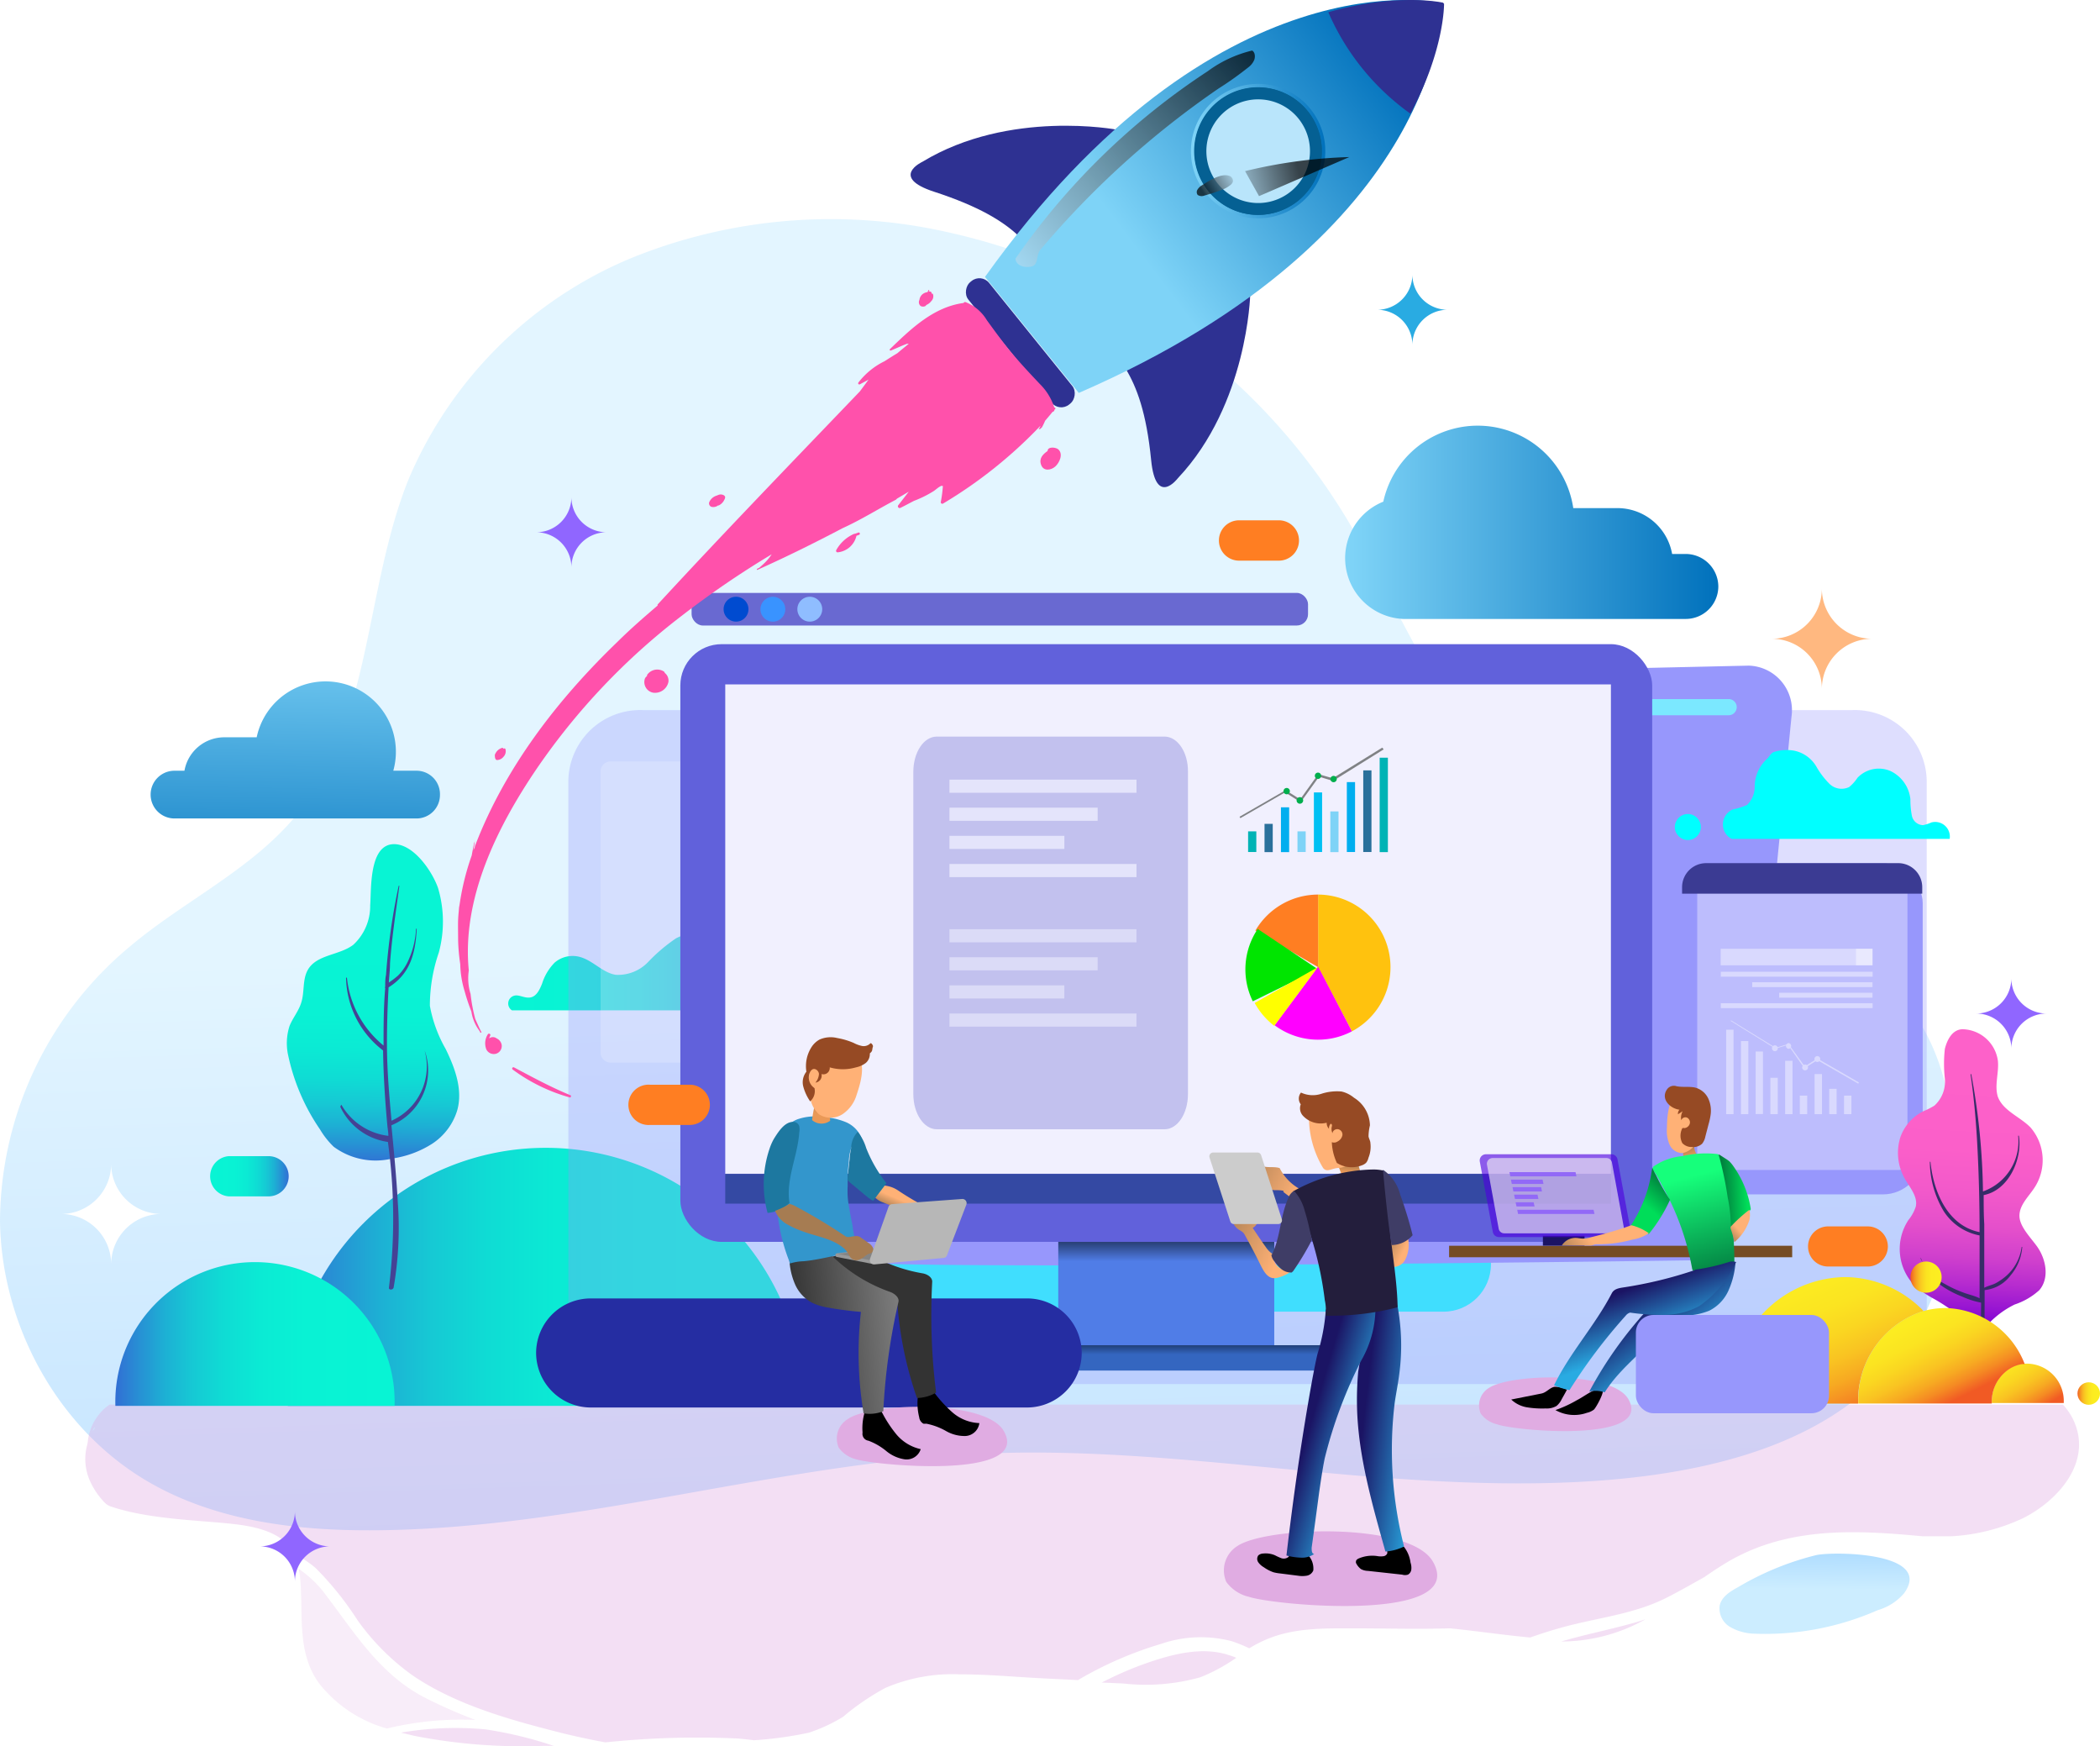 <?xml version="1.0" encoding="UTF-8"?> <svg xmlns="http://www.w3.org/2000/svg" xmlns:xlink="http://www.w3.org/1999/xlink" viewBox="0 0 179.09 148.86"><defs><style>.cls-1{isolation:isolate;}.cls-2{opacity:0.55;fill:url(#linear-gradient);}.cls-3{opacity:0.38;}.cls-4,.cls-5{fill:#e0ace2;}.cls-5{opacity:0.58;}.cls-6{fill:#2e3192;}.cls-7{fill:url(#linear-gradient-2);}.cls-8{fill:url(#linear-gradient-3);}.cls-9{fill:url(#linear-gradient-4);}.cls-10{fill:url(#linear-gradient-5);}.cls-11{fill:url(#linear-gradient-6);}.cls-12{fill:#454294;}.cls-13{fill:#1affff;}.cls-14{fill:url(#linear-gradient-7);}.cls-15,.cls-16{fill:#9797fc;}.cls-15{opacity:0.31;}.cls-17,.cls-27,.cls-28{fill:#fff;}.cls-17{opacity:0.2;}.cls-18{fill:#7be8ff;}.cls-19,.cls-49{fill:#6969d1;}.cls-20{fill:#004bd0;}.cls-21{fill:#3993ff;}.cls-22{fill:#8fbdff;}.cls-23{fill:aqua;}.cls-24,.cls-51{fill:#f0f0ff;}.cls-24,.cls-26,.cls-28{opacity:0.42;}.cls-25{fill:#3b3b93;}.cls-29{fill:#ffb880;}.cls-30{fill:#9066ff;}.cls-31{fill:#29abe2;}.cls-32{fill:url(#linear-gradient-8);}.cls-33{fill:url(#linear-gradient-9);}.cls-34{fill:#ff7e22;}.cls-35{fill:url(#linear-gradient-10);}.cls-36{fill:url(#linear-gradient-11);}.cls-37{fill:url(#linear-gradient-12);}.cls-38{fill:#6161db;}.cls-39{fill:#f1f0fe;}.cls-40{fill:#0d3570;opacity:0.52;}.cls-41{fill:#056093;}.cls-42{fill:#b9e5fb;}.cls-43{fill:#252da2;}.cls-44{fill:#ff51ab;}.cls-45,.cls-46,.cls-47{mix-blend-mode:screen;opacity:0.71;}.cls-45{fill:url(#linear-gradient-13);}.cls-46{fill:url(#linear-gradient-14);}.cls-47{fill:url(#linear-gradient-15);}.cls-48{fill:url(#linear-gradient-16);}.cls-49{opacity:0.34;}.cls-50{opacity:0.74;}.cls-52{opacity:0.54;}.cls-53{fill:url(#linear-gradient-17);}.cls-54{fill:#362c67;}.cls-55{fill:url(#linear-gradient-18);}.cls-56{fill:url(#linear-gradient-19);}.cls-57{fill:url(#linear-gradient-20);}.cls-58{fill:url(#linear-gradient-21);}.cls-59{fill:url(#linear-gradient-22);}.cls-60{fill:url(#linear-gradient-23);}.cls-61{fill:#ffc20e;}.cls-62{fill:#00e500;}.cls-63{fill:#f0f;}.cls-64{fill:#ff0;}.cls-65{fill:#808285;}.cls-66{fill:#00b3b5;}.cls-67{fill:#2a709b;}.cls-68{fill:#00aeef;}.cls-69{fill:#7ed3f7;}.cls-70{fill:#00c0f3;}.cls-71{fill:#00ae4d;}.cls-72{fill:#754c24;}.cls-73{fill:#1b1464;}.cls-74{fill:#4e00df;}.cls-74,.cls-75{opacity:0.62;}.cls-75{fill:#f2f2f2;}.cls-76{fill:#9269f7;}.cls-77{fill:url(#New_Gradient_Swatch_5);}.cls-78{fill:url(#New_Gradient_Swatch_3);}.cls-79{fill:#ffb176;}.cls-80{fill:url(#linear-gradient-24);}.cls-81{fill:url(#linear-gradient-25);}.cls-82{fill:url(#linear-gradient-26);}.cls-83{fill:url(#New_Gradient_Swatch_3-2);}.cls-84{fill:url(#New_Gradient_Swatch_4);}.cls-85{fill:#964a24;}.cls-86{fill:url(#New_Gradient_Swatch_4-2);}.cls-87{fill:url(#New_Gradient_Swatch_5-2);}.cls-88{fill:url(#New_Gradient_Swatch_3-3);}.cls-89{fill:url(#New_Gradient_Swatch_3-4);}.cls-90{fill:url(#linear-gradient-27);}.cls-91{fill:url(#linear-gradient-28);}.cls-92{fill:url(#linear-gradient-29);}.cls-93{fill:#231e3c;}.cls-94{fill:#3f3d66;}.cls-95{fill:#ccc;}.cls-96{fill:url(#linear-gradient-30);}.cls-97{fill:url(#linear-gradient-31);}.cls-98{fill:url(#New_Gradient_Swatch_4-3);}.cls-99{fill:#3396cc;}.cls-100{fill:#1d78a0;}.cls-101{fill:url(#New_Gradient_Swatch_5-3);}.cls-102{fill:#999;}.cls-103{fill:#848484;}.cls-104{fill:url(#New_Gradient_Swatch_4-4);}.cls-105{fill:#b7b7b7;}</style><linearGradient id="linear-gradient" x1="-5154.38" y1="79.58" x2="-5156.3" y2="140.14" gradientTransform="matrix(-1, 0, 0, 1, -5071.72, 0)" gradientUnits="userSpaceOnUse"><stop offset="0" stop-color="#ccedff"></stop><stop offset="1" stop-color="#89c7ff"></stop></linearGradient><linearGradient id="linear-gradient-2" x1="96.36" y1="21.42" x2="118.32" y2="4.84" gradientUnits="userSpaceOnUse"><stop offset="0.02" stop-color="#7ed3f7"></stop><stop offset="1" stop-color="#0071bc"></stop></linearGradient><linearGradient id="linear-gradient-3" x1="101.57" y1="12.89" x2="113.03" y2="12.89" gradientTransform="translate(30.84 -63.49) rotate(38.12)" xlink:href="#linear-gradient-2"></linearGradient><linearGradient id="linear-gradient-4" x1="-13662.31" y1="108.86" x2="-13618.31" y2="108.86" gradientTransform="matrix(-1, 0, 0, 1, -13593.78, 0)" gradientUnits="userSpaceOnUse"><stop offset="0.02" stop-color="#08f4d4"></stop><stop offset="0.32" stop-color="#09f2d4"></stop><stop offset="0.48" stop-color="#0bead4"></stop><stop offset="0.61" stop-color="#0fdcd4"></stop><stop offset="0.72" stop-color="#16c9d4"></stop><stop offset="0.82" stop-color="#1db0d4"></stop><stop offset="0.91" stop-color="#2791d4"></stop><stop offset="1" stop-color="#326ed4"></stop></linearGradient><linearGradient id="linear-gradient-5" x1="-13627.43" y1="113.91" x2="-13603.62" y2="113.91" xlink:href="#linear-gradient-4"></linearGradient><linearGradient id="linear-gradient-6" x1="-13625.73" y1="80.45" x2="-13625.5" y2="99.34" xlink:href="#linear-gradient-4"></linearGradient><linearGradient id="linear-gradient-7" x1="3791.49" y1="82.85" x2="3814.53" y2="82.85" gradientTransform="translate(-3748.13)" xlink:href="#linear-gradient-4"></linearGradient><linearGradient id="linear-gradient-8" x1="25.47" y1="52.41" x2="24.95" y2="79.54" xlink:href="#linear-gradient-2"></linearGradient><linearGradient id="linear-gradient-9" x1="114.71" y1="44.5" x2="146.54" y2="44.5" xlink:href="#linear-gradient-2"></linearGradient><linearGradient id="linear-gradient-10" x1="17.8" y1="100.27" x2="24.62" y2="100.27" gradientTransform="matrix(1, 0, 0, 1, 0, 0)" xlink:href="#linear-gradient-4"></linearGradient><linearGradient id="linear-gradient-11" x1="99.46" y1="107.57" x2="99.46" y2="104.21" gradientUnits="userSpaceOnUse"><stop offset="0.01" stop-color="#507de7"></stop><stop offset="1"></stop></linearGradient><linearGradient id="linear-gradient-12" x1="99.46" y1="115.54" x2="99.46" y2="113.38" gradientUnits="userSpaceOnUse"><stop offset="0.03" stop-color="#3466c0"></stop><stop offset="1"></stop></linearGradient><linearGradient id="linear-gradient-13" x1="85.04" y1="23.65" x2="106.18" y2="3.92" gradientUnits="userSpaceOnUse"><stop offset="0.02" stop-color="#b9e5fb"></stop><stop offset="1"></stop></linearGradient><linearGradient id="linear-gradient-14" x1="105.72" y1="14.62" x2="102.59" y2="16.47" xlink:href="#linear-gradient-13"></linearGradient><linearGradient id="linear-gradient-15" x1="103.91" y1="16.34" x2="110.78" y2="14.69" xlink:href="#linear-gradient-13"></linearGradient><linearGradient id="linear-gradient-16" x1="154.75" y1="135.49" x2="154.83" y2="128.2" gradientTransform="matrix(1, 0, 0, 1, 0, 0)" xlink:href="#linear-gradient"></linearGradient><linearGradient id="linear-gradient-17" x1="-5699.17" y1="91.86" x2="-5698.09" y2="113.19" gradientTransform="matrix(-1, 0, 0, 1, -5530.39, 0)" gradientUnits="userSpaceOnUse"><stop offset="0" stop-color="#fd61c9"></stop><stop offset="0.29" stop-color="#fb5fc9"></stop><stop offset="0.46" stop-color="#f259ca"></stop><stop offset="0.6" stop-color="#e44fcb"></stop><stop offset="0.72" stop-color="#d040cd"></stop><stop offset="0.82" stop-color="#b72ccf"></stop><stop offset="0.92" stop-color="#9715d2"></stop><stop offset="1" stop-color="#7b00d4"></stop></linearGradient><linearGradient id="linear-gradient-18" x1="-2101.6" y1="108.06" x2="-2109" y2="125.14" gradientTransform="matrix(-1, 0, 0, 1, -1959.65, 0)" gradientUnits="userSpaceOnUse"><stop offset="0.02" stop-color="#fcee21"></stop><stop offset="0.31" stop-color="#fcec21"></stop><stop offset="0.47" stop-color="#fbe421"></stop><stop offset="0.59" stop-color="#fad621"></stop><stop offset="0.7" stop-color="#f9c322"></stop><stop offset="0.8" stop-color="#f7aa22"></stop><stop offset="0.89" stop-color="#f58b23"></stop><stop offset="0.97" stop-color="#f26724"></stop><stop offset="1" stop-color="#f15a24"></stop></linearGradient><linearGradient id="linear-gradient-19" x1="-2129.04" y1="113.42" x2="-2133.32" y2="120.34" xlink:href="#linear-gradient-18"></linearGradient><linearGradient id="linear-gradient-20" x1="-2125.23" y1="109" x2="-2122.58" y2="109" xlink:href="#linear-gradient-18"></linearGradient><linearGradient id="linear-gradient-21" x1="-2110.43" y1="104.23" x2="-2117.84" y2="121.31" xlink:href="#linear-gradient-18"></linearGradient><linearGradient id="linear-gradient-22" x1="-2121.13" y1="109.7" x2="-2126.02" y2="119.56" xlink:href="#linear-gradient-18"></linearGradient><linearGradient id="linear-gradient-23" x1="-2138.74" y1="118.81" x2="-2136.81" y2="118.81" xlink:href="#linear-gradient-18"></linearGradient><linearGradient id="New_Gradient_Swatch_5" x1="144.19" y1="98.64" x2="143.93" y2="97.68" gradientUnits="userSpaceOnUse"><stop offset="0" stop-color="#ea9957"></stop><stop offset="0.97" stop-color="#a97c50"></stop></linearGradient><linearGradient id="New_Gradient_Swatch_3" x1="143.55" y1="115.77" x2="140.27" y2="111.07" gradientUnits="userSpaceOnUse"><stop offset="0" stop-color="#29abe2"></stop><stop offset="1" stop-color="#1b1464"></stop></linearGradient><linearGradient id="linear-gradient-24" x1="144.09" y1="100.31" x2="146.66" y2="110.2" gradientUnits="userSpaceOnUse"><stop offset="0" stop-color="#16ff7b"></stop><stop offset="1" stop-color="#006837"></stop></linearGradient><linearGradient id="linear-gradient-25" x1="140.38" y1="102.79" x2="142.55" y2="100.37" gradientUnits="userSpaceOnUse"><stop offset="0" stop-color="#00dd59"></stop><stop offset="1" stop-color="#006837"></stop></linearGradient><linearGradient id="linear-gradient-26" x1="148.97" y1="101.42" x2="146.4" y2="101.52" xlink:href="#linear-gradient-25"></linearGradient><linearGradient id="New_Gradient_Swatch_3-2" x1="140.92" y1="114.58" x2="139.19" y2="109.8" xlink:href="#New_Gradient_Swatch_3"></linearGradient><linearGradient id="New_Gradient_Swatch_4" x1="148.24" y1="104.78" x2="147.36" y2="105.56" gradientUnits="userSpaceOnUse"><stop offset="0" stop-color="#ffb176"></stop><stop offset="1" stop-color="#a67c52"></stop></linearGradient><linearGradient id="New_Gradient_Swatch_4-2" x1="136.19" y1="106.3" x2="134.22" y2="108.05" xlink:href="#New_Gradient_Swatch_4"></linearGradient><linearGradient id="New_Gradient_Swatch_5-2" x1="-7131.85" y1="99.98" x2="-7131.95" y2="99.12" gradientTransform="matrix(-1, 0, 0, 1, -7016.9, 0)" xlink:href="#New_Gradient_Swatch_5"></linearGradient><linearGradient id="New_Gradient_Swatch_3-3" x1="-7138.38" y1="122.11" x2="-7133.16" y2="121.5" gradientTransform="matrix(-1, 0, 0, 1, -7016.9, 0)" xlink:href="#New_Gradient_Swatch_3"></linearGradient><linearGradient id="New_Gradient_Swatch_3-4" x1="-7133.39" y1="123.03" x2="-7128.61" y2="121.63" gradientTransform="matrix(-1, 0, 0, 1, -7016.9, 0)" xlink:href="#New_Gradient_Swatch_3"></linearGradient><linearGradient id="linear-gradient-27" x1="-7126.04" y1="107.2" x2="-7120.54" y2="104.5" gradientTransform="matrix(-1, 0, 0, 1, -7016.9, 0)" gradientUnits="userSpaceOnUse"><stop offset="0" stop-color="#ffb176"></stop><stop offset="0.27" stop-color="#e7a36c"></stop><stop offset="0.31" stop-color="#e4a16b"></stop><stop offset="1" stop-color="#a67c52"></stop></linearGradient><linearGradient id="linear-gradient-28" x1="-7127.83" y1="101.55" x2="-7122.54" y2="98.96" xlink:href="#linear-gradient-27"></linearGradient><linearGradient id="linear-gradient-29" x1="-7136.52" y1="106.9" x2="-7134.9" y2="106.11" xlink:href="#linear-gradient-27"></linearGradient><linearGradient id="linear-gradient-30" x1="-5989.44" y1="1072.79" x2="-5979.87" y2="1073.85" gradientTransform="matrix(-0.99, 0.17, 0.17, 0.99, -6004.01, 73.61)" gradientUnits="userSpaceOnUse"><stop offset="0" stop-color="gray"></stop><stop offset="1" stop-color="#333"></stop></linearGradient><linearGradient id="linear-gradient-31" x1="-7094.21" y1="113.19" x2="-7084.65" y2="114.25" gradientTransform="matrix(-1, 0, 0, 1, -7016.9, 0)" xlink:href="#linear-gradient-30"></linearGradient><linearGradient id="New_Gradient_Swatch_4-3" x1="-7094.41" y1="102.59" x2="-7094.01" y2="103.53" gradientTransform="matrix(-1, 0, 0, 1, -7016.9, 0)" xlink:href="#New_Gradient_Swatch_4"></linearGradient><linearGradient id="New_Gradient_Swatch_5-3" x1="-7086.96" y1="95.05" x2="-7087.3" y2="93.84" gradientTransform="matrix(-1, 0, 0, 1, -7016.9, 0)" xlink:href="#New_Gradient_Swatch_5"></linearGradient><linearGradient id="New_Gradient_Swatch_4-4" x1="-7041.84" y1="419.47" x2="-7041.12" y2="421.14" gradientTransform="matrix(-1, 0.08, 0.08, 1, -6982.83, 230.32)" xlink:href="#New_Gradient_Swatch_4"></linearGradient></defs><g class="cls-1"><g id="Layer_2" data-name="Layer 2"><g id="Layer_1-2" data-name="Layer 1"><path class="cls-2" d="M166.59,102.49c.47-6.41-.43-13.46-5-18-6.89-6.94-17.34-7.43-25.87-12.19-10-5.62-14.3-16.08-19.79-26.2A53.14,53.14,0,0,0,80.84,19.8a45.23,45.23,0,0,0-27,2.2,35.35,35.35,0,0,0-19,18.87c-3.76,9.36-3.11,20.64-9.44,28.48-3.83,4.74-9.63,7.4-14.29,11.32A30.65,30.65,0,0,0,0,104.09c.12,8.92,4.94,17.77,12.66,22.25,5.72,3.32,12.56,4.17,19.18,4.13,17.67-.09,34.89-5.89,52.55-6.56,12.63-.48,25.2,1.68,37.82,2.35C140.77,127.25,164.9,125.57,166.59,102.49Z"></path><g class="cls-3"><path class="cls-4" d="M139.41,138.34c-2.08.59-4.19,1-6.27,1.61a14.65,14.65,0,0,0,7-1.79l.18-.1C140,138.16,139.71,138.26,139.41,138.34Z"></path><path class="cls-4" d="M104.77,141.1c-2.22-.72-4.66-.1-6.81.63a29.31,29.31,0,0,0-4,1.72l1.82.08a17.23,17.23,0,0,0,6.59-.53,15.11,15.11,0,0,0,3.06-1.66C105.23,141.25,105,141.17,104.77,141.1Z"></path><path class="cls-4" d="M41.39,147.44a27.61,27.61,0,0,0-7.2.28l1.12.27a48,48,0,0,0,11,.86l.92,0A34,34,0,0,0,41.39,147.44Z"></path><path class="cls-5" d="M36.12,144.68c-3.76-2-5.82-5.39-8.36-8.73a9.41,9.41,0,0,0-2.31-2.21,4.19,4.19,0,0,1,.15.84c.28,3.15-.32,6.34,1.66,9A11.2,11.2,0,0,0,33,147.37a26.7,26.7,0,0,1,7.55-.73A42.6,42.6,0,0,1,36.12,144.68Z"></path><path class="cls-4" d="M175.93,119.75H9.34l0,0,0,0a4.4,4.4,0,0,0-1.85,3.12,2,2,0,0,1-.06.34,4.56,4.56,0,0,0,.22,3,6.49,6.49,0,0,0,1.23,1.85,1.33,1.33,0,0,0,.6.39c3.47,1.16,8,1.16,10.88,1.54,2,.27,3.92.85,4.81,2.56a7.6,7.6,0,0,1,1.76,1.15,26.76,26.76,0,0,1,3.55,4.42,20,20,0,0,0,4.72,4.73c3.71,2.53,8.43,3.82,12.66,4.89,1.25.31,2.51.58,3.77.81a74.94,74.94,0,0,1,11-.34c.35,0,1,.08,1.68.16a32.32,32.32,0,0,0,4.65-.64,13.55,13.55,0,0,0,2.94-1.36,20.87,20.87,0,0,1,3.62-2.47,14.59,14.59,0,0,1,6.35-1.15c2.28,0,4.56.21,6.83.33l3.23.16A31.79,31.79,0,0,1,99,140.16a10.44,10.44,0,0,1,6.06-.23,13.48,13.48,0,0,1,1.48.6,11.24,11.24,0,0,1,1.33-.7c2.44-1.08,5.13-1,7.71-1s5.29.08,7.93,0h.17c2.27.23,4.54.57,6.82.78.92-.33,1.85-.62,2.79-.88,2.92-.8,6-1.1,8.73-2.46,1.12-.56,2.22-1.19,3.31-1.8.68-.47,1.36-.92,2.07-1.34,5.16-3,10.91-2.68,16.56-2.15h.18c.74,0,1.51,0,2.24,0a16.37,16.37,0,0,0,6.16-1.55c2.91-1.45,6.1-4.86,4.18-8.57A5.68,5.68,0,0,0,175.93,119.75ZM8.3,121.47a6.28,6.28,0,0,0-.38.52c0-.09.07-.18.12-.27l.06,0c.1-.12.2-.23.29-.35h0A1.49,1.49,0,0,0,8.3,121.47Zm107.92,17.08-1.09,0c1.27,0,2.55,0,3.82,0Z"></path></g><path class="cls-6" d="M95.27,11.06s-9.19-1.76-16.6,2.73c0,0-2.84,1.31,1,2.56s5.86,2.52,7.15,3.72C86.85,20.07,93.55,12.35,95.27,11.06Z"></path><path class="cls-6" d="M106.62,25.12s-.22,9.35-6.17,15.65c0,0-1.88,2.5-2.28-1.55S96.94,33,96,31.44C96,31.44,104.36,26.41,106.62,25.12Z"></path><path class="cls-7" d="M122.9.25S103.81-4.12,84,23.61l8,9.89C123.23,19.94,123,.36,123,.36"></path><circle class="cls-8" cx="107.3" cy="12.89" r="5.73" transform="translate(14.92 68.98) rotate(-38.12)"></circle><path class="cls-9" d="M24.54,119.86a22,22,0,0,1,44,0Z"></path><path class="cls-10" d="M9.84,119.86a11.91,11.91,0,1,1,23.81,0Z"></path><path class="cls-11" d="M37.36,75.72a10.07,10.07,0,0,1,.06,5.5,13.94,13.94,0,0,0-.76,4.53A11.56,11.56,0,0,0,38,89.42c.8,1.63,1.48,3.47,1,5.22a5.21,5.21,0,0,1-2.14,2.87,8.59,8.59,0,0,1-3.4,1.26,6,6,0,0,1-5-1,7,7,0,0,1-1.17-1.48A17.63,17.63,0,0,1,24.58,90a4.78,4.78,0,0,1,.11-2.52c.27-.69.78-1.27,1-2,.3-.92.08-2,.59-2.84.77-1.27,2.67-1.19,3.85-2.09a4.5,4.5,0,0,0,1.44-3.37c.11-1.38-.12-5.23,2.06-5.21C35.33,72,36.89,74.35,37.36,75.72Z"></path><path class="cls-12" d="M29.12,94.2a5.34,5.34,0,0,0,4,2.64c0-.28-.05-.55-.08-.82-.2-2.15-.34-4.31-.37-6.46l0,0a8,8,0,0,1-3.16-6.17c0-.05.08-.07.08,0a8.58,8.58,0,0,0,3.12,5.75c0-1.63,0-3.25.14-4.88a.14.14,0,0,1,0-.14c0-.33,0-.67.07-1A55,55,0,0,1,34,75.52s.07,0,.06,0c-.3,2.21-.64,4.4-.8,6.63,0,.54-.07,1.08-.1,1.62a7.26,7.26,0,0,0,.78-.59,4.2,4.2,0,0,0,.74-1,7.29,7.29,0,0,0,.8-3s.06,0,.06,0c-.11,2.12-.56,3.85-2.4,5C33.05,85.77,33,87.36,33,89c0,2.19.19,4.37.39,6.55a5.07,5.07,0,0,0,2.82-6s0,0,0,0a5.05,5.05,0,0,1-2.83,6.39c.21,2.22.43,4.43.55,6.65a29.77,29.77,0,0,1-.36,7.18c-.06.24-.45.22-.4,0a47.74,47.74,0,0,0-.09-12.41,5.3,5.3,0,0,1-4.06-3S29.1,94.16,29.12,94.2Z"></path><rect class="cls-13" x="71.76" y="85.22" width="55.39" height="26.61" rx="4.05"></rect><path class="cls-14" d="M43.58,86.08l.08.06H66.39a.85.85,0,0,0-.48-.91c-.44-.19-.94,0-1.41-.09a1.51,1.51,0,0,1-1-.91,8.86,8.86,0,0,1-.37-1.34A4.36,4.36,0,0,0,61.38,80a4.06,4.06,0,0,0-3.73,0,14.45,14.45,0,0,0-2.36,2,3.55,3.55,0,0,1-2.78,1.11c-1.18-.19-2-1.31-3.21-1.56a2.36,2.36,0,0,0-2,.52,4.46,4.46,0,0,0-1.07,1.79c-.2.5-.47,1.09-1,1.18s-1-.3-1.44-.13A.69.69,0,0,0,43.58,86.08Z"></path><path class="cls-15" d="M158,60.54H54.78a6.13,6.13,0,0,0-6.31,5.94V112A6.13,6.13,0,0,0,54.78,118H158a6.13,6.13,0,0,0,6.31-5.93V66.48A6.13,6.13,0,0,0,158,60.54Z"></path><path class="cls-16" d="M68.06,58.57a3.85,3.85,0,0,0-3.48,4.55c1.66,11.52,6,41.59,6.7,44.32.21.88,59.23.22,73.74,0a3.74,3.74,0,0,0,3.54-3.51l4.22-42.83a3.8,3.8,0,0,0-3.65-4.35Z"></path><path class="cls-17" d="M52,64.92H64a.86.86,0,0,1,.78.92V89.67a.86.86,0,0,1-.78.92H52a.86.86,0,0,1-.78-.92V65.84A.86.86,0,0,1,52,64.92Z"></path><path class="cls-18" d="M148.11,60.29h0a.69.69,0,0,1-.69.69H114a.69.69,0,0,1-.7-.69h0a.69.69,0,0,1,.7-.69h33.44A.69.69,0,0,1,148.11,60.29Z"></path><rect class="cls-19" x="58.98" y="50.55" width="52.57" height="2.78" rx="0.96" transform="translate(170.53 103.88) rotate(180)"></rect><path class="cls-20" d="M61.71,51.94a1.06,1.06,0,1,0,1-1.06A1.06,1.06,0,0,0,61.71,51.94Z"></path><path class="cls-21" d="M64.85,51.94a1.06,1.06,0,1,0,1.06-1.06A1.07,1.07,0,0,0,64.85,51.94Z"></path><path class="cls-22" d="M68,51.94a1.06,1.06,0,1,0,1-1.06A1.06,1.06,0,0,0,68,51.94Z"></path><circle class="cls-23" cx="143.94" cy="70.51" r="1.11"></circle><path class="cls-23" d="M147.67,71.52a1.39,1.39,0,0,1,.11-2.51,6.09,6.09,0,0,0,1.21-.38,2.16,2.16,0,0,0,.65-1.63,3.23,3.23,0,0,1,1-2.25c.23-.18.35-.52.62-.63a3.6,3.6,0,0,1,1.79-.11,2.86,2.86,0,0,1,1.84,1.33A7,7,0,0,0,156,66.81a1.48,1.48,0,0,0,1.7.29,3.58,3.58,0,0,0,.71-.79,2.51,2.51,0,0,1,2.82-.57,3,3,0,0,1,1.69,2.4,6.91,6.91,0,0,0,.12,1.37,1,1,0,0,0,.95.84,3.17,3.17,0,0,0,.72-.23,1.25,1.25,0,0,1,1.56,1.4Z"></path><rect class="cls-16" x="143.45" y="73.59" width="20.53" height="28.23" rx="3.39" transform="translate(307.42 175.42) rotate(180)"></rect><rect class="cls-24" x="144.74" y="75.09" width="17.93" height="24.66" rx="0.74"></rect><path class="cls-25" d="M145.5,73.59h16.43a2.05,2.05,0,0,1,2,2.06v.54H143.45v-.54A2.05,2.05,0,0,1,145.5,73.59Z"></path><g class="cls-26"><rect class="cls-27" x="146.75" y="82.85" width="12.95" height="0.42"></rect><rect class="cls-27" x="146.75" y="85.53" width="12.95" height="0.42"></rect><rect class="cls-27" x="149.43" y="83.74" width="10.26" height="0.42"></rect><rect class="cls-27" x="151.73" y="84.64" width="7.96" height="0.42"></rect></g><rect class="cls-28" x="146.75" y="80.9" width="12.95" height="1.41" transform="translate(306.44 163.2) rotate(180)"></rect><rect class="cls-28" x="158.29" y="80.9" width="1.41" height="1.41" transform="translate(317.98 163.2) rotate(180)"></rect><g class="cls-26"><rect class="cls-27" x="156.68" y="89.29" width="0.12" height="4.07" transform="translate(-0.66 181.51) rotate(-60.04)"></rect><rect class="cls-27" x="157.26" y="93.41" width="0.63" height="1.58"></rect><rect class="cls-27" x="156" y="92.83" width="0.63" height="2.16"></rect><rect class="cls-27" x="154.75" y="91.57" width="0.63" height="3.42"></rect><rect class="cls-27" x="153.49" y="93.41" width="0.63" height="1.58"></rect><rect class="cls-27" x="152.24" y="90.44" width="0.63" height="4.55"></rect><rect class="cls-27" x="150.98" y="91.89" width="0.63" height="3.1"></rect><rect class="cls-27" x="149.72" y="89.65" width="0.63" height="5.33"></rect><rect class="cls-27" x="148.47" y="88.76" width="0.63" height="6.23"></rect><rect class="cls-27" x="147.21" y="87.79" width="0.63" height="7.2"></rect><path class="cls-27" d="M147.64,87l3.79,2.33,1.1-.33,1.38,1.92,1.09-.69.07,0a.27.27,0,0,0-.07.14h0l-1.12.71-1.4-2-1.07.33-3.84-2.38Z"></path><path class="cls-27" d="M154.74,90.34a.25.25,0,0,0,.49,0,.25.25,0,1,0-.49,0Z"></path><path class="cls-27" d="M153.69,91a.25.25,0,1,0,.24-.24A.25.25,0,0,0,153.69,91Z"></path><path class="cls-27" d="M152.31,89.17a.24.24,0,0,0,.24.25.25.25,0,0,0,0-.49A.24.24,0,0,0,152.31,89.17Z"></path><path class="cls-27" d="M151.12,89.42a.25.25,0,0,0,.49,0,.25.25,0,1,0-.49,0Z"></path></g><path class="cls-27" d="M13.77,103.5a4.29,4.29,0,0,0-4.29,4.29A4.28,4.28,0,0,0,5.2,103.5a4.27,4.27,0,0,0,4.28-4.28A4.28,4.28,0,0,0,13.77,103.5Z"></path><path class="cls-29" d="M159.66,54.46a4.28,4.28,0,0,0-4.29,4.28,4.27,4.27,0,0,0-4.28-4.28,4.28,4.28,0,0,0,4.28-4.29A4.29,4.29,0,0,0,159.66,54.46Z"></path><path class="cls-30" d="M51.73,45.38a3,3,0,0,0-3,3,3,3,0,0,0-3-3,3,3,0,0,0,3-3A3,3,0,0,0,51.73,45.38Z"></path><path class="cls-30" d="M28.15,131.84a3,3,0,0,0-3,3,3,3,0,0,0-3-3,3,3,0,0,0,3-3A3,3,0,0,0,28.15,131.84Z"></path><path class="cls-31" d="M123.45,26.41a3,3,0,0,0-3,3,3,3,0,0,0-3-3,3,3,0,0,0,3-3A3,3,0,0,0,123.45,26.41Z"></path><path class="cls-32" d="M37.52,67.78a2,2,0,0,1-2,2h-8l-.27,0-.37,0h-12a2,2,0,0,1,0-4.07h.85a3.45,3.45,0,0,1,3.4-2.85h2.76a6,6,0,1,1,11.65,2.85h2A2,2,0,0,1,37.52,67.78Z"></path><path class="cls-33" d="M146.54,50a2.78,2.78,0,0,1-2.78,2.77h-24.1a5.19,5.19,0,0,1-1.69-10,8.24,8.24,0,0,1,16.2.55h3.77a4.74,4.74,0,0,1,4.66,3.91h1.16A2.79,2.79,0,0,1,146.54,50Z"></path><path class="cls-34" d="M110.78,46.08a1.72,1.72,0,0,1-1.71,1.72h-3.4a1.72,1.72,0,0,1,0-3.44h3.4A1.72,1.72,0,0,1,110.78,46.08Z"></path><path class="cls-35" d="M24.62,100.28A1.72,1.72,0,0,1,22.9,102H19.51a1.72,1.72,0,0,1,0-3.43H22.9A1.72,1.72,0,0,1,24.62,100.28Z"></path><rect class="cls-36" x="90.25" y="105.88" width="18.42" height="8.81"></rect><rect class="cls-37" x="83.53" y="114.69" width="31.86" height="2.16"></rect><rect class="cls-38" x="58.02" y="54.92" width="82.88" height="50.96" rx="3.52"></rect><rect class="cls-39" x="61.85" y="58.35" width="75.53" height="41.72"></rect><rect class="cls-40" x="61.85" y="100.09" width="75.53" height="2.53"></rect><rect class="cls-6" x="80.32" y="28.08" width="13.42" height="2.27" rx="1.06" transform="translate(118.96 115.29) rotate(-128.92)"></rect><path class="cls-6" d="M123.15.33l-.08-.1s-3.84-.88-9.79.81a20.74,20.74,0,0,0,7,8.65C123.2,4.25,123.15.33,123.15.33Z"></path><path class="cls-41" d="M110.7,17.11a5.44,5.44,0,1,1,.81-7.65A5.43,5.43,0,0,1,110.7,17.11Z"></path><path class="cls-41" d="M110.71,17.12a5.43,5.43,0,1,1,.82-7.64A5.44,5.44,0,0,1,110.71,17.12Z"></path><path class="cls-42" d="M110.36,9.7a4.42,4.42,0,1,0,.13,6.25A4.43,4.43,0,0,0,110.36,9.7Z"></path><path class="cls-43" d="M87.6,110.7H50.37a4.66,4.66,0,0,0-4.65,4.65h0A4.67,4.67,0,0,0,50.37,120H87.6a4.67,4.67,0,0,0,4.65-4.66h0A4.66,4.66,0,0,0,87.6,110.7Z"></path><path class="cls-34" d="M60.54,94.2a1.72,1.72,0,0,1-1.71,1.71H55.44a1.72,1.72,0,1,1,0-3.43h3.39A1.72,1.72,0,0,1,60.54,94.2Z"></path><path class="cls-44" d="M42.78,89.06a.75.75,0,0,0-.43-.53h0a.51.51,0,0,0-.63,0,1.28,1.28,0,0,1,.1-.26.12.12,0,0,0-.21-.1,1.42,1.42,0,0,0-.13,1.31.71.71,0,0,0,.85.35A.69.69,0,0,0,42.78,89.06Z"></path><path class="cls-44" d="M48.68,93.39C47,92.7,45.45,91.86,43.83,91a.11.11,0,0,0-.12.18,15,15,0,0,0,4.9,2.39A.12.12,0,0,0,48.68,93.39Z"></path><path class="cls-44" d="M61.77,42.61a.49.49,0,0,0,.07-.19.11.11,0,0,0,0-.05.24.24,0,0,0-.14-.16.55.55,0,0,0-.47,0l-.13.05a1,1,0,0,0-.6.52.31.31,0,0,0,.17.43.66.66,0,0,0,.57-.12l.06,0A1,1,0,0,0,61.77,42.61Z"></path><path class="cls-44" d="M90,39.77c-.37.33-1,.43-1.21-.13s.15-.91.55-1.19c0-.39.69-.33.91-.14C90.7,38.71,90.35,39.45,90,39.77Z"></path><path class="cls-44" d="M56.69,57.37a.17.17,0,0,0-.09-.13,1.05,1.05,0,0,0-1.42.31.41.41,0,0,0,0,.09.52.52,0,0,0-.18.21.92.92,0,0,0,.72,1.21,1.17,1.17,0,0,0,1.28-.9A.83.83,0,0,0,56.69,57.37Z"></path><path class="cls-44" d="M79.57,25.1s0-.06-.07-.07h-.06a.09.09,0,0,0,0-.05s0,0,0,0a.1.1,0,0,0,0-.06.34.34,0,0,0-.15-.07h-.1l.06-.07c0-.06-.06-.11-.09,0a.54.54,0,0,1-.07.13.72.72,0,0,0-.25.07.74.74,0,0,0-.43.59.43.43,0,0,0,.09.51.43.43,0,0,0,.44,0L79,26a1,1,0,0,0,.42-.33A.56.56,0,0,0,79.57,25.1Z"></path><path class="cls-44" d="M43.1,63.85a.11.11,0,0,0-.17,0h0a.09.09,0,0,0-.13-.08.9.9,0,0,0-.52.42.67.67,0,0,0-.08.17c0,.13,0,.4.17.44a.72.72,0,0,0,.56-.27A.68.68,0,0,0,43.1,63.85Z"></path><path class="cls-44" d="M73.26,45.6l-.22.08a1.83,1.83,0,0,1-1.59,1.41.13.13,0,0,1-.14-.18,3.22,3.22,0,0,1,1.54-1.4l.05,0,.29-.1C73.32,45.34,73.39,45.56,73.26,45.6Z"></path><path class="cls-44" d="M89.91,34.74a4.9,4.9,0,0,0-1.23-2c-.84-.89-1.66-1.76-2.44-2.7s-1.4-1.81-2.08-2.74a3.68,3.68,0,0,0-1.81-1.54.13.13,0,0,0-.17.07c-2.56.34-4.49,2.2-6.28,3.93-.07.06,0,.16.09.12.46-.19.9-.4,1.36-.57l.15,0-.66.54-.32.27c-.37.22-.73.45-1.09.68a6.27,6.27,0,0,0-2.22,1.81.1.1,0,0,0,.13.15l.73-.39-.74,1c-5.75,6-11.56,12-17.24,18.16a.07.07,0,0,0,0,.09c-1.17,1-2.32,2-3.43,3.1-5.12,4.93-9.61,10.75-12.16,17.43,0,.12-.09.24-.13.35l.15-.88c0,.1-.07.2-.1.31-.06.32-.13.64-.19,1a21.78,21.78,0,0,0-1.07,4.44v-.33s0,0,0,0c0,.42-.07.87-.09,1.34s0,1.21,0,1.82a16.2,16.2,0,0,0,.18,2,8.41,8.41,0,0,0,.38,2.33,17.14,17.14,0,0,0,.57,1.71,3.61,3.61,0,0,0,.7,1.66s.05,0,0,0l.05.11c0,.07.15,0,.11,0-.19-.37-.36-.76-.53-1.14a14,14,0,0,1-.4-2.13,4.53,4.53,0,0,1-.15-2c-.61-6.15,2.43-12.26,5.81-17.23A56.67,56.67,0,0,1,58.06,52.56a78.55,78.55,0,0,1,7.75-5.3,4.44,4.44,0,0,1-.76.88l0,0-.29.26-.18.09c-.07,0,0,.14,0,.1,2.48-1.11,4.9-2.31,7.3-3.57,1.55-.7,3-1.62,4.53-2.42l.09-.09c.34-.2.68-.4,1-.59l-.9,1.16a.15.15,0,0,0,.19.22c.39-.19.77-.4,1.16-.6a9.26,9.26,0,0,0,1.64-.81c.11-.06.31-.24.5-.37l.14-.08a.25.25,0,0,1,.18,0,11.26,11.26,0,0,1-.18,1.37.13.13,0,0,0,.2.12,39,39,0,0,0,8.29-6.62c0,.09-.09.19-.14.27h.12l.16-.15a5.77,5.77,0,0,0,.27-.56c.22-.25.43-.51.64-.76a.17.17,0,0,0,.15-.19l0,0A.09.09,0,0,0,89.91,34.74Z"></path><path class="cls-45" d="M86.6,22.05A59.78,59.78,0,0,1,103,6.07a10.45,10.45,0,0,1,3.78-1.76c.25.13.28.52.19.78a1.55,1.55,0,0,1-.51.65,28.89,28.89,0,0,1-2.56,1.82A76.42,76.42,0,0,0,88.73,21.29c-.39.46-.14,1.26-.73,1.42S86.64,22.66,86.6,22.05Z"></path><path class="cls-46" d="M102.52,15.79a1.07,1.07,0,0,0-.38.35.4.4,0,0,0,0,.48.62.62,0,0,0,.58.05c.47-.13.94-.28,1.39-.45a2.74,2.74,0,0,0,.84-.46.53.53,0,0,0,.2-.31.47.47,0,0,0-.35-.47C104.1,14.77,103.1,15.41,102.52,15.79Z"></path><path class="cls-47" d="M106.18,14.59a42.7,42.7,0,0,1,8.89-1.2l-7.7,3.33Z"></path><path class="cls-4" d="M122.2,133.14c-1.94-3.4-14.23-3-16.69-1.32a2.45,2.45,0,0,0-.93,3.05,3.3,3.3,0,0,0,1.93,1.27C108.64,136.87,125.22,138.41,122.2,133.14Z"></path><path class="cls-4" d="M85.6,122c-1.55-2.71-11.36-2.42-13.32-1a1.94,1.94,0,0,0-.75,2.43,2.63,2.63,0,0,0,1.54,1C74.77,124.94,88,126.17,85.6,122Z"></path><path class="cls-4" d="M138.87,119.29c-1.38-2.43-10.16-2.17-11.92-.94a1.74,1.74,0,0,0-.67,2.17,2.4,2.4,0,0,0,1.38.91C129.19,122,141,123.05,138.87,119.29Z"></path><path class="cls-48" d="M154.91,132.58a24.51,24.51,0,0,0-6.69,2.74c-.67.36-1.39.81-1.56,1.55a1.83,1.83,0,0,0,.85,1.82,4.32,4.32,0,0,0,2,.59,23.82,23.82,0,0,0,10.62-2,4.66,4.66,0,0,0,2.25-1.44C164.91,132.35,156.49,132.26,154.91,132.58Z"></path><path class="cls-49" d="M99.31,62.8H79.89c-1.12,0-2,1.35-2,3V93.28c0,1.67.91,3,2,3H99.31c1.12,0,2-1.35,2-3V65.82C101.34,64.15,100.43,62.8,99.31,62.8Z"></path><g class="cls-50"><rect class="cls-51" x="80.97" y="66.47" width="15.95" height="1.12"></rect><rect class="cls-51" x="80.97" y="73.66" width="15.95" height="1.12"></rect><rect class="cls-51" x="80.97" y="68.86" width="12.64" height="1.12"></rect><rect class="cls-51" x="80.97" y="71.26" width="9.8" height="1.12"></rect></g><g class="cls-52"><rect class="cls-51" x="80.97" y="79.22" width="15.95" height="1.12"></rect><rect class="cls-51" x="80.97" y="86.41" width="15.95" height="1.12"></rect><rect class="cls-51" x="80.97" y="81.61" width="12.64" height="1.12"></rect><rect class="cls-51" x="80.97" y="84.01" width="9.8" height="1.12"></rect></g><path class="cls-53" d="M167.38,87.75a3.11,3.11,0,0,1,3,2.68c.11,1-.31,2.11,0,3.08.45,1.2,1.88,1.69,2.78,2.61a4.27,4.27,0,0,1,.3,5.2c-.49.73-1.22,1.41-1.24,2.3s.85,1.77,1.45,2.58c.82,1.1,1.14,2.76.24,3.8a5.86,5.86,0,0,1-2.1,1.22,7.76,7.76,0,0,0-3,2.6,15.6,15.6,0,0,0-3.84-3.06,10.09,10.09,0,0,1-1.6-1.06,4.48,4.48,0,0,1-.62-5.68,3.6,3.6,0,0,0,.63-1.15c.18-.82-.45-1.56-.88-2.28a4.46,4.46,0,0,1-.43-3.65,3.93,3.93,0,0,1,2-2.22,5.86,5.86,0,0,0,.9-.46,2.76,2.76,0,0,0,.89-2.3,11.34,11.34,0,0,1,0-2.54C166.07,88.59,166.53,87.76,167.38,87.75Z"></path><path class="cls-54" d="M163.76,107.23a4.77,4.77,0,0,0,2.12,2.25,10.15,10.15,0,0,0,1.53.71c.45.18,1,.28,1.41.5,0-1.21,0-2.42,0-3.63,0-.57,0-1.15,0-1.73a4.66,4.66,0,0,1-3.06-2.07,8.27,8.27,0,0,1-1.18-4.21s.05,0,.05,0c.25,2.52,1.44,5.44,4.19,6,0-2.64-.07-5.27-.22-7.91-.11-1.86-.28-3.71-.55-5.56,0,0,.05,0,.06,0a58.21,58.21,0,0,1,1,10,4.53,4.53,0,0,0,3-4.75s.05,0,.06,0c.32,2-.88,4.66-3,5.06,0,.83,0,1.66.05,2.48,0,1.81,0,3.61,0,5.42.32-.17.69-.23,1-.4a4.93,4.93,0,0,0,.92-.65,4,4,0,0,0,1.27-2.43s.06,0,.05,0a4.21,4.21,0,0,1-1,2.43,3.14,3.14,0,0,1-2.21,1.25h0c0,2.4,0,4.8-.16,7.2,0,.19-.31.19-.3,0,.11-2,.15-4.08.16-6.13a6.79,6.79,0,0,1-1.6-.51,8.23,8.23,0,0,1-1.67-.86,4.89,4.89,0,0,1-1.83-2.35S163.75,107.2,163.76,107.23Z"></path><path class="cls-55" d="M147.84,114.14a5.22,5.22,0,0,0-5,5.41v.11h4.62v-.11s0-.07,0-.11a11.3,11.3,0,0,1,1.2-5l.11-.21A4.08,4.08,0,0,0,147.84,114.14Z"></path><path class="cls-56" d="M172.91,116.26h-.24l-.23,0a2.88,2.88,0,0,0-1.31.58,3.33,3.33,0,0,0-1.27,2.56s0,.07,0,.11v.11H176v-.11A3.18,3.18,0,0,0,172.91,116.26Z"></path><path class="cls-57" d="M165.58,109a1.33,1.33,0,0,1-2.65,0,1.33,1.33,0,1,1,2.65,0Z"></path><path class="cls-58" d="M157.32,108.88a9.77,9.77,0,0,0-8.55,5.36l-.11.21a11.3,11.3,0,0,0-1.2,5s0,.07,0,.11v.11h11v-.11s0-.07,0-.11a8,8,0,0,1,5.35-7.6l.24-.07A9.42,9.42,0,0,0,157.32,108.88Z"></path><path class="cls-59" d="M165.9,111.52a7,7,0,0,0-1.84.25l-.24.07a8,8,0,0,0-5.35,7.6s0,.07,0,.11v.11h11.39v-.11s0-.07,0-.11a3.33,3.33,0,0,1,1.27-2.56,2.88,2.88,0,0,1,1.31-.58l.23,0A7.42,7.42,0,0,0,165.9,111.52Z"></path><circle class="cls-60" cx="178.13" cy="118.81" r="0.96"></circle><path class="cls-61" d="M112.41,76.27a6.19,6.19,0,0,1,2.88,11.66l-2.88-5.47Z"></path><path class="cls-34" d="M107.06,79.34a6.19,6.19,0,0,1,5.35-3.07v6.19Z"></path><path class="cls-62" d="M106.84,85.37a6.18,6.18,0,0,1,.42-6.17l5.14,3.44Z"></path><path class="cls-63" d="M115.29,87.93a6.2,6.2,0,0,1-6.59-.52l3.71-5Z"></path><path class="cls-64" d="M107,85.51l5.38-3.05-3.71,5A6.21,6.21,0,0,1,107,85.51Z"></path><rect class="cls-65" x="105.44" y="68.48" width="4.55" height="0.14" transform="translate(-19.84 62.96) rotate(-29.96)"></rect><rect class="cls-66" x="106.44" y="70.88" width="0.7" height="1.76"></rect><rect class="cls-67" x="107.84" y="70.24" width="0.7" height="2.41"></rect><rect class="cls-68" x="109.24" y="68.83" width="0.7" height="3.82"></rect><rect class="cls-69" x="110.65" y="70.88" width="0.7" height="1.76"></rect><rect class="cls-70" x="112.05" y="67.56" width="0.7" height="5.08"></rect><rect class="cls-69" x="113.45" y="69.18" width="0.7" height="3.47"></rect><rect class="cls-68" x="114.86" y="66.68" width="0.7" height="5.96"></rect><rect class="cls-67" x="116.26" y="65.68" width="0.7" height="6.96"></rect><rect class="cls-66" x="117.66" y="64.6" width="0.7" height="8.05"></rect><path class="cls-65" d="M117.88,63.74l-4.22,2.61L112.42,66l-1.54,2.15-1.22-.77-.07.05a.53.53,0,0,1,.08.17h0l1.25.8,1.57-2.18,1.19.36L118,63.89Z"></path><path class="cls-71" d="M110,67.45a.27.27,0,0,1-.54,0,.27.27,0,1,1,.54,0Z"></path><path class="cls-71" d="M111.13,68.19a.28.28,0,1,1-.55,0,.28.28,0,0,1,.55,0Z"></path><path class="cls-71" d="M112.67,66.15a.27.27,0,1,1-.27-.28A.27.27,0,0,1,112.67,66.15Z"></path><path class="cls-71" d="M114,66.42a.27.27,0,0,1-.27.27.27.27,0,1,1,0-.54A.27.27,0,0,1,114,66.42Z"></path><rect class="cls-72" x="123.58" y="106.21" width="29.26" height="0.98"></rect><rect class="cls-73" x="131.58" y="105.36" width="3.55" height="0.84"></rect><path class="cls-74" d="M138.53,105.47h-10.7a.53.53,0,0,1-.52-.43l-1.11-6a.53.53,0,0,1,.52-.63h10.7a.53.53,0,0,1,.52.43l1.11,6A.53.53,0,0,1,138.53,105.47Z"></path><path class="cls-75" d="M138,105.15h-9.71a.48.48,0,0,1-.48-.39l-1-5.46a.49.49,0,0,1,.48-.57H137a.47.47,0,0,1,.47.39l1,5.46A.48.48,0,0,1,138,105.15Z"></path><polygon class="cls-76" points="128.72 99.93 128.8 100.29 134.44 100.29 134.36 99.93 128.72 99.93"></polygon><polygon class="cls-76" points="128.85 100.57 128.93 100.94 131.63 100.94 131.55 100.57 128.85 100.57"></polygon><polygon class="cls-76" points="128.99 101.21 129.06 101.58 131.5 101.58 131.43 101.21 128.99 101.21"></polygon><polygon class="cls-76" points="129.12 101.85 129.2 102.22 131.2 102.22 131.12 101.85 129.12 101.85"></polygon><polygon class="cls-76" points="129.25 102.5 129.33 102.86 130.87 102.86 130.79 102.5 129.25 102.5"></polygon><polygon class="cls-76" points="129.39 103.14 129.46 103.5 135.98 103.5 135.9 103.14 129.39 103.14"></polygon><path d="M132.65,120.22a3.26,3.26,0,0,0,2.69.23,1.52,1.52,0,0,0,.59-.27c.19-.18.89-1.45.75-1.7s-.56,0-.81.09c-.48.23-.91.56-1.38.8A10.54,10.54,0,0,1,132.65,120.22Z"></path><path d="M131.45,118.81l-2.57.51a2.56,2.56,0,0,0,1.38.67,8,8,0,0,0,1.55.09,1.64,1.64,0,0,0,.93-.21,1.67,1.67,0,0,0,.43-.55c.15-.28.32-.56.46-.84a2.27,2.27,0,0,0-1.08-.24C132.14,118.33,131.89,118.72,131.45,118.81Z"></path><path class="cls-77" d="M143.56,98.31l0,.33a1.77,1.77,0,0,0,1.22-.1,1.37,1.37,0,0,1-.3-.93,3.34,3.34,0,0,0-.84.43.27.27,0,0,0-.1.11.37.37,0,0,0,0,.11v.44"></path><path class="cls-78" d="M148,107.67a7,7,0,0,1-.59,2.35,3.52,3.52,0,0,1-1.65,1.73,5.66,5.66,0,0,1-1.47.37l-1.59.26a.81.81,0,0,0-.31.1.67.67,0,0,0-.21.23c-1.51,2.21-3.9,3.71-5.33,6a2.29,2.29,0,0,0-1.32-.06,33.91,33.91,0,0,1,4.21-6.14,6,6,0,0,1,.78-.81,5.36,5.36,0,0,1,1.18-.69c1-.49,2.15-.88,3.16-1.43.59-.31,1.14-.68,1.69-1S147.49,108,148,107.67Z"></path><path class="cls-79" d="M142.16,96.16a3,3,0,0,0,.21,1.4,1.21,1.21,0,0,0,1.11.75,1.69,1.69,0,0,0,1.16-.87,7.31,7.31,0,0,0,.7-1.21,3.28,3.28,0,0,0,.37-1.78,1.7,1.7,0,0,0-2.53-1.26C142.24,93.67,142.17,95.26,142.16,96.16Z"></path><path class="cls-80" d="M146.65,98.57a33.94,33.94,0,0,1,1.26,9.07c0,.11-.26.14-.37.16l-2.64.51-.31.07a.24.24,0,0,1-.28-.2A22.53,22.53,0,0,0,141.7,101,6.05,6.05,0,0,0,141,99.8a.25.25,0,0,1,0-.34,5.11,5.11,0,0,1,2.45-.89,8.88,8.88,0,0,1,3-.18A.24.24,0,0,1,146.65,98.57Z"></path><path class="cls-81" d="M140.9,99.54a11.45,11.45,0,0,1-1.75,4.83,1.25,1.25,0,0,1-.09.12,3.12,3.12,0,0,0,1.55.72,13.31,13.31,0,0,0,1.81-2.92,15.7,15.7,0,0,1-1.2-2.11C141.11,100,141,99.77,140.9,99.54Z"></path><path class="cls-82" d="M146.57,98.45s0,0,0,0a.09.09,0,0,1,.07,0l.45.29a3.24,3.24,0,0,1,.4.28,3.19,3.19,0,0,1,.33.4,8.49,8.49,0,0,1,1.49,3.68,4.38,4.38,0,0,1-1.69,1.48,14.07,14.07,0,0,0-.28-2.5A29.62,29.62,0,0,0,146.57,98.45Z"></path><path class="cls-83" d="M148.06,107.6a9.44,9.44,0,0,1-3.14,3.75,6.32,6.32,0,0,1-2.9.75,17.9,17.9,0,0,1-3-.19.72.72,0,0,0-.37.25,46.91,46.91,0,0,0-4.8,6.36,7,7,0,0,1-1.32-.41c1.35-2.78,3.51-5.12,4.93-7.86.19-.36.6-.43,1-.49a35.33,35.33,0,0,0,6-1.45c.09,0,.07-.07.17-.07a17,17,0,0,0,2.77-.63A1,1,0,0,1,148.06,107.6Z"></path><path class="cls-84" d="M149.19,103.14a2,2,0,0,1,0,.87,4,4,0,0,1-1.28,1.89,7.86,7.86,0,0,0-.32-1.15.33.33,0,0,1,0-.14.16.16,0,0,1,.06-.08A12.72,12.72,0,0,1,149.19,103.14Z"></path><path class="cls-85" d="M143.1,95l.4-.26a1.14,1.14,0,0,0-.12.77.37.37,0,0,1,.5-.22.45.45,0,0,1,.22.53.53.53,0,0,1-.46.36.27.27,0,0,0-.15,0,.21.21,0,0,0-.07.12,1.37,1.37,0,0,0,.05,1.16,1.08,1.08,0,0,0,.83.33,1.1,1.1,0,0,0,.86-.28,1.39,1.39,0,0,0,.27-.59c.09-.36.19-.72.28-1.08a5.62,5.62,0,0,0,.16-.71,2.48,2.48,0,0,0-.2-1.5,1.72,1.72,0,0,0-1.17-.92c-.51-.09-1,0-1.52-.1a.71.71,0,0,0-.83.29c-.54.81.29,1.62,1.08,1.71A.47.47,0,0,0,143.1,95Z"></path><path class="cls-86" d="M139.12,104.46c-1.09.41-2.22.72-3.34,1a2.75,2.75,0,0,1-.8.14c-.2,0-.41-.06-.62-.06a1.37,1.37,0,0,0-1.17.65c.78,0,1.5,0,2.28,0h.22l.19-.05a.81.81,0,0,1,.31-.06,10.79,10.79,0,0,0,3-.39,3.38,3.38,0,0,0,1.42-.55A4.36,4.36,0,0,0,139.12,104.46Z"></path><rect class="cls-16" x="139.51" y="112.11" width="16.47" height="8.38" rx="1.5"></rect><path class="cls-30" d="M174.53,86.41a3,3,0,0,0-3,3,3,3,0,0,0-3-3,3,3,0,0,0,3-3A3,3,0,0,0,174.53,86.41Z"></path><path class="cls-34" d="M161,106.27a1.72,1.72,0,0,1-1.71,1.71h-3.39a1.71,1.71,0,1,1,0-3.42h3.39A1.72,1.72,0,0,1,161,106.27Z"></path><path class="cls-87" d="M116,99.87s0,0,0,.06a.21.21,0,0,1,0,.06,3,3,0,0,1-.74.56.37.37,0,0,1-.15,0c-.08,0-.45,0-.5-.08-.27-.33-.37-1-.64-1.3a5.55,5.55,0,0,1,1.53-.45C115.75,98.79,115.92,99.61,116,99.87Z"></path><path d="M112,133.89a.74.74,0,0,1-.56.45,2.36,2.36,0,0,1-.75,0l-1.5-.19a3.91,3.91,0,0,1-.58-.1,3.27,3.27,0,0,1-.83-.43,1.47,1.47,0,0,1-.47-.42.51.51,0,0,1,0-.59.65.65,0,0,1,.42-.16,2,2,0,0,1,1,.15,5.45,5.45,0,0,0,.55.25.65.65,0,0,0,.58-.09c.15-.15.23-.44.45-.43a.42.42,0,0,1,.2.08c.34.18.85,0,1.11.24A1.7,1.7,0,0,1,112,133.89Z"></path><path d="M120.29,133.22a1.4,1.4,0,0,1,.07.57.57.57,0,0,1-.29.46.82.82,0,0,1-.49,0l-2.92-.32a1.32,1.32,0,0,1-.59-.15,1.4,1.4,0,0,1-.43-.53.28.28,0,0,1,0-.13c0-.11.11-.19.21-.24a2.93,2.93,0,0,1,1.68-.2,1.64,1.64,0,0,0,.44,0,.4.4,0,0,0,.34-.25c0-.14,0-.28-.06-.42a.13.13,0,0,1,0-.12s.07,0,.1,0c.38,0,1.1-.21,1.39,0A2.74,2.74,0,0,1,120.29,133.22Z"></path><path class="cls-88" d="M119.17,111.29a18.35,18.35,0,0,1,.16,5.87c-.1.79-.26,1.58-.38,2.38a33.21,33.21,0,0,0,.79,12.31,4.23,4.23,0,0,1-1.59.43c-1.12-4-2.32-8.16-2.42-12.26a26.59,26.59,0,0,1,.1-3.09,33.13,33.13,0,0,0,.5-5.14C117.28,111.59,118.22,111.49,119.17,111.29Z"></path><path class="cls-89" d="M117.3,111.69a9.12,9.12,0,0,1-1.21,4.3,38.82,38.82,0,0,0-3.12,8.36c-.2,1-.33,1.92-.47,2.88-.21,1.58-.42,3.15-.64,4.72,0,.22,0,.52.22.54a1.86,1.86,0,0,1-1.16.31,5.53,5.53,0,0,1-1.21-.18c.58-5,1.32-10.15,2.22-15.11.13-.68.26-1.37.42-2.05a16.72,16.72,0,0,0,.72-3.82Z"></path><path class="cls-90" d="M110,108.48a3.76,3.76,0,0,1-.91.42,1.36,1.36,0,0,1-.53.07c-.49-.07-.78-.57-1-1-.43-.88-.89-1.76-1.37-2.62a1.07,1.07,0,0,0-.19-.28,3,3,0,0,0-.35-.23,1.28,1.28,0,0,1-.49-.59,11,11,0,0,1,2.07,0,.9.9,0,0,1-.4.44c.36.53.73,1.1,1.11,1.62a2.17,2.17,0,0,0,.64.64,1.27,1.27,0,0,0,.6,1.18,2.26,2.26,0,0,0,.35.17l.52.23S110,108.44,110,108.48Z"></path><path class="cls-91" d="M112.21,102a5.06,5.06,0,0,0-.92-.41,4.25,4.25,0,0,1-2.16-2c-.47-.16-1,0-1.5-.18a1.67,1.67,0,0,0-.49-.12c-.22-.05-.32-.09-.24,0s.14.17.18.23c.18.23.4.27.64.42a2.12,2.12,0,0,0,.5,1.35.76.76,0,0,0,.55.18c.22,0,.44,0,.66.05,0,0,.1.08,0,.09a11.3,11.3,0,0,0,1.48,1C111.25,102.21,111.81,102.33,112.21,102Z"></path><path class="cls-92" d="M120.13,106.06a2.68,2.68,0,0,1-.31,1.37,1.16,1.16,0,0,1-1.2.57c-.06-.6-.11-1.2-.17-1.81a.24.24,0,0,1,0-.19.29.29,0,0,1,.2-.07c.5,0,1-.35,1.43-.38A2.9,2.9,0,0,1,120.13,106.06Z"></path><path class="cls-79" d="M116,95.75a3.51,3.51,0,0,1-.37,2.82,1.76,1.76,0,0,1-1.38,1c-.68,0-1.07.45-1.42,0a8.39,8.39,0,0,1-1.2-4.21,2.28,2.28,0,0,1,.71-1.7C114,92.24,115.67,94.67,116,95.75Z"></path><path class="cls-93" d="M110.28,101.57a29.83,29.83,0,0,1,2.7,9.28,4.19,4.19,0,0,1,.07,1.32,22.45,22.45,0,0,0,6.08-.7c.05,0,.06-.08.06-.13-.07-2.66-.63-5.28-.77-7.94a14.43,14.43,0,0,0-.4-3.59,3.81,3.81,0,0,0-1-.1A14.5,14.5,0,0,0,110.28,101.57Z"></path><path class="cls-94" d="M117.94,99.73a3.62,3.62,0,0,1,1.47,2.12,34.54,34.54,0,0,1,1.06,3.46,2.37,2.37,0,0,1-1.8.84C118.35,104,118.14,101.9,117.94,99.73Z"></path><path class="cls-94" d="M110.36,101.53a1.09,1.09,0,0,0-.48.59c-.72,1.56-.66,3.41-1.46,4.93a.08.08,0,0,0,0-.1,1,1,0,0,0,.26.58,3.17,3.17,0,0,0,.6.67,1.27,1.27,0,0,0,.83.29s0,0,.05,0,0,0,0,0,.1-.09.14-.14a24.1,24.1,0,0,0,1.58-2.63c-.18-.84-.35-1.65-.61-2.48A4,4,0,0,0,110.36,101.53Z"></path><path class="cls-95" d="M105.21,104.36H109a.32.32,0,0,0,.31-.43l-1.76-5.44a.33.33,0,0,0-.31-.23h-3.77a.33.33,0,0,0-.32.43l1.77,5.44A.32.32,0,0,0,105.21,104.36Z"></path><path class="cls-85" d="M110.93,94.15a.94.94,0,0,0,.21,1,2.06,2.06,0,0,0,2,.57.72.72,0,0,0,.2.52.54.54,0,0,1,.14-.43c.11,0,.13.13.1.23a.83.83,0,0,0,.06.58c0-.22.26-.4.5-.34a.46.46,0,0,1,.34.52.78.78,0,0,1-.41.52.54.54,0,0,1-.49.06,4.6,4.6,0,0,0,.43,1.77,2.38,2.38,0,0,0,2.14.2,1,1,0,0,0,.35-.21,1,1,0,0,0,.2-.42,2.5,2.5,0,0,0,.17-1.26c0-.19-.13-.38-.16-.58a4.4,4.4,0,0,1,.12-.94,2.85,2.85,0,0,0-1.36-2.35,2.59,2.59,0,0,0-1.06-.53,4.31,4.31,0,0,0-1.74.2,2.35,2.35,0,0,1-1.72-.11A.8.8,0,0,0,110.93,94.15Z"></path><path d="M79.55,118.56a11,11,0,0,0,1.68,1.86,3.7,3.7,0,0,0,2.29.91,1.26,1.26,0,0,1-1.19,1.1,3.18,3.18,0,0,1-1.68-.44,5.58,5.58,0,0,0-1.65-.61,1.09,1.09,0,0,1-.25,0,.72.72,0,0,1-.36-.55,4.86,4.86,0,0,1-.11-1.78,2,2,0,0,0,1.16-.18C79.51,118.81,79.62,118.55,79.55,118.56Z"></path><path class="cls-96" d="M69.74,107.33a5.82,5.82,0,0,0,.83,2,3.28,3.28,0,0,0,1.66,1.3,5,5,0,0,0,1.44.18,24.26,24.26,0,0,0,2.83-.11,31.38,31.38,0,0,0,1.7,8.49,3.37,3.37,0,0,0,1.63-.46,53.44,53.44,0,0,1-.33-9.46c0-.39-.45-.65-.83-.71a13.61,13.61,0,0,1-5.57-2.3A7.51,7.51,0,0,1,69.74,107.33Z"></path><path d="M75.08,120.14a10.67,10.67,0,0,0,1.34,2.12,3.75,3.75,0,0,0,2.1,1.29,1.26,1.26,0,0,1-1.36.87,3.2,3.2,0,0,1-1.58-.71,5.29,5.29,0,0,0-1.52-.88.59.59,0,0,1-.5-.69,4.8,4.8,0,0,1,.19-1.77,2,2,0,0,0,1.17,0C75,120.38,75.15,120.14,75.08,120.14Z"></path><path class="cls-97" d="M67.32,107.4a6,6,0,0,0,.48,2.09,3.26,3.26,0,0,0,1.42,1.56,4.78,4.78,0,0,0,1.39.43c.93.17,1.87.29,2.81.37a31,31,0,0,0,.23,8.65,3.22,3.22,0,0,0,1.68-.18A52.82,52.82,0,0,1,76.62,111c.09-.38-.34-.72-.7-.85a13.51,13.51,0,0,1-5.1-3.21A7.51,7.51,0,0,1,67.32,107.4Z"></path><path class="cls-98" d="M75.26,101.07a2.49,2.49,0,0,1,1.35.44,23.79,23.79,0,0,0,3.87,2.1,6.28,6.28,0,0,1-1.51.52,10.91,10.91,0,0,0-1.47-.78c-.71-.3-1.45-.52-2.16-.82a1.89,1.89,0,0,1-.92-.67C74.62,101.54,74.88,101.1,75.26,101.07Z"></path><path class="cls-99" d="M73.51,97.12a2.48,2.48,0,0,0-1.35-1.44,6.08,6.08,0,0,0-2-.45,4.53,4.53,0,0,0-2,.15,2.14,2.14,0,0,0-1.1.75,3.88,3.88,0,0,0-.54,1.29,12.39,12.39,0,0,0-.4,3.49c0,.52.06,1,.11,1.55a15.89,15.89,0,0,0,1.12,5.17.47.47,0,0,0,0,.1,4.23,4.23,0,0,1,1.18-.2c1.64-.15,3.23-.7,4.87-.81a5.51,5.51,0,0,1-.69-2.19c-.1-.52-.2-1-.29-1.55a7.8,7.8,0,0,1-.13-1,8.22,8.22,0,0,1,0-.86c0-.68,0-1.36.1-2a3.78,3.78,0,0,1,.38-1.66A.59.59,0,0,1,73.51,97.12Z"></path><path class="cls-100" d="M67.77,95.66a.53.53,0,0,1,.39.35,1.43,1.43,0,0,1,0,.55c-.13,2-1.16,4-.83,6a3,3,0,0,1-1.87.85,9.39,9.39,0,0,1,.17-5.48,4.63,4.63,0,0,1,.36-.82C66.44,96.38,67,95.55,67.77,95.66Z"></path><path class="cls-100" d="M73.15,96.5a4.14,4.14,0,0,1,.72,1.38,11.72,11.72,0,0,0,1.73,3l-1.14,1.5a4,4,0,0,1-.54-.37l-1.2-1a3,3,0,0,1-.45-.42c.06-.61.12-1.19.19-1.79,0-.31.08-.63.13-.94A2,2,0,0,1,73.15,96.5Z"></path><path class="cls-101" d="M70.8,95.55a4,4,0,0,1,0-1c0,.11-.81-.36-.87-.46s-.06-.39-.25-.3-.41,1.44-.42,1.71A1.23,1.23,0,0,0,70.8,95.55Z"></path><path class="cls-79" d="M73.06,93.32A3,3,0,0,1,71.84,95a1.85,1.85,0,0,1-2,0,2.32,2.32,0,0,1-.74-1.44,4.87,4.87,0,0,1,.37-3.38,2.53,2.53,0,0,1,.61-.73,2.22,2.22,0,0,1,2.5-.08C74,90.22,73.49,92.05,73.06,93.32Z"></path><path class="cls-85" d="M74.18,89.81a1,1,0,0,1-.34.81A2.05,2.05,0,0,1,73,91a4,4,0,0,1-2.24,0,.54.54,0,0,1-.7.57.6.6,0,0,1-.52.73,1.25,1.25,0,0,0,.3-.72c0-.26-.29-.52-.53-.42a.53.53,0,0,0-.21.21,1.07,1.07,0,0,0,.31,1.36s.08.06.06.1-.08,0,0,0a1.15,1.15,0,0,1-.38,1.07l0,0s0,0,0,0a4.13,4.13,0,0,1-.58-1.24,1.45,1.45,0,0,1,.26-1.29,3,3,0,0,1,.5-2.19,1.92,1.92,0,0,1,.62-.55,2.35,2.35,0,0,1,1.51-.13,6.2,6.2,0,0,1,1.41.42,2.71,2.71,0,0,0,.67.25.79.79,0,0,0,.67-.15s.07-.07.11-.08.19.14.19.27C74.34,89.54,74.46,89.57,74.18,89.81Z"></path><path class="cls-102" d="M74.4,107.76l-3-.59a.16.16,0,0,1,0-.32l7.48-.9a.2.2,0,0,1,.11,0l1.3.94a.17.17,0,0,1-.08.3l-5.83.54Z"></path><path class="cls-103" d="M78.94,106l-7.48.9h0l3,.59h0l5.83-.55h0L79.05,106A.2.2,0,0,0,78.94,106Z"></path><path class="cls-104" d="M67.32,102.64a2.15,2.15,0,0,1,.59.24,47.93,47.93,0,0,1,4.19,2.52c.21.15.52,0,.77,0a.71.71,0,0,1,.32,0,.66.66,0,0,1,.26.14c.2.13.39.27.58.41a1,1,0,0,1,.41.42.36.36,0,0,1-.2.49c-.37.06-.56.39-.91.51a.82.82,0,0,1-.43.07.78.78,0,0,1-.48-.41,2.51,2.51,0,0,0-.37-.53c-1-.92-2.42-1.06-3.71-1.56a8,8,0,0,1-1.32-.62,2.32,2.32,0,0,1-.92-1.09A6.22,6.22,0,0,0,67.32,102.64Z"></path><path class="cls-105" d="M82.08,102.22l-6,.44a.34.34,0,0,0-.31.24l-1.57,4.42a.36.36,0,0,0,.37.48l5.89-.55a.33.33,0,0,0,.3-.23l1.65-4.31A.36.36,0,0,0,82.08,102.22Z"></path></g></g></g></svg> 